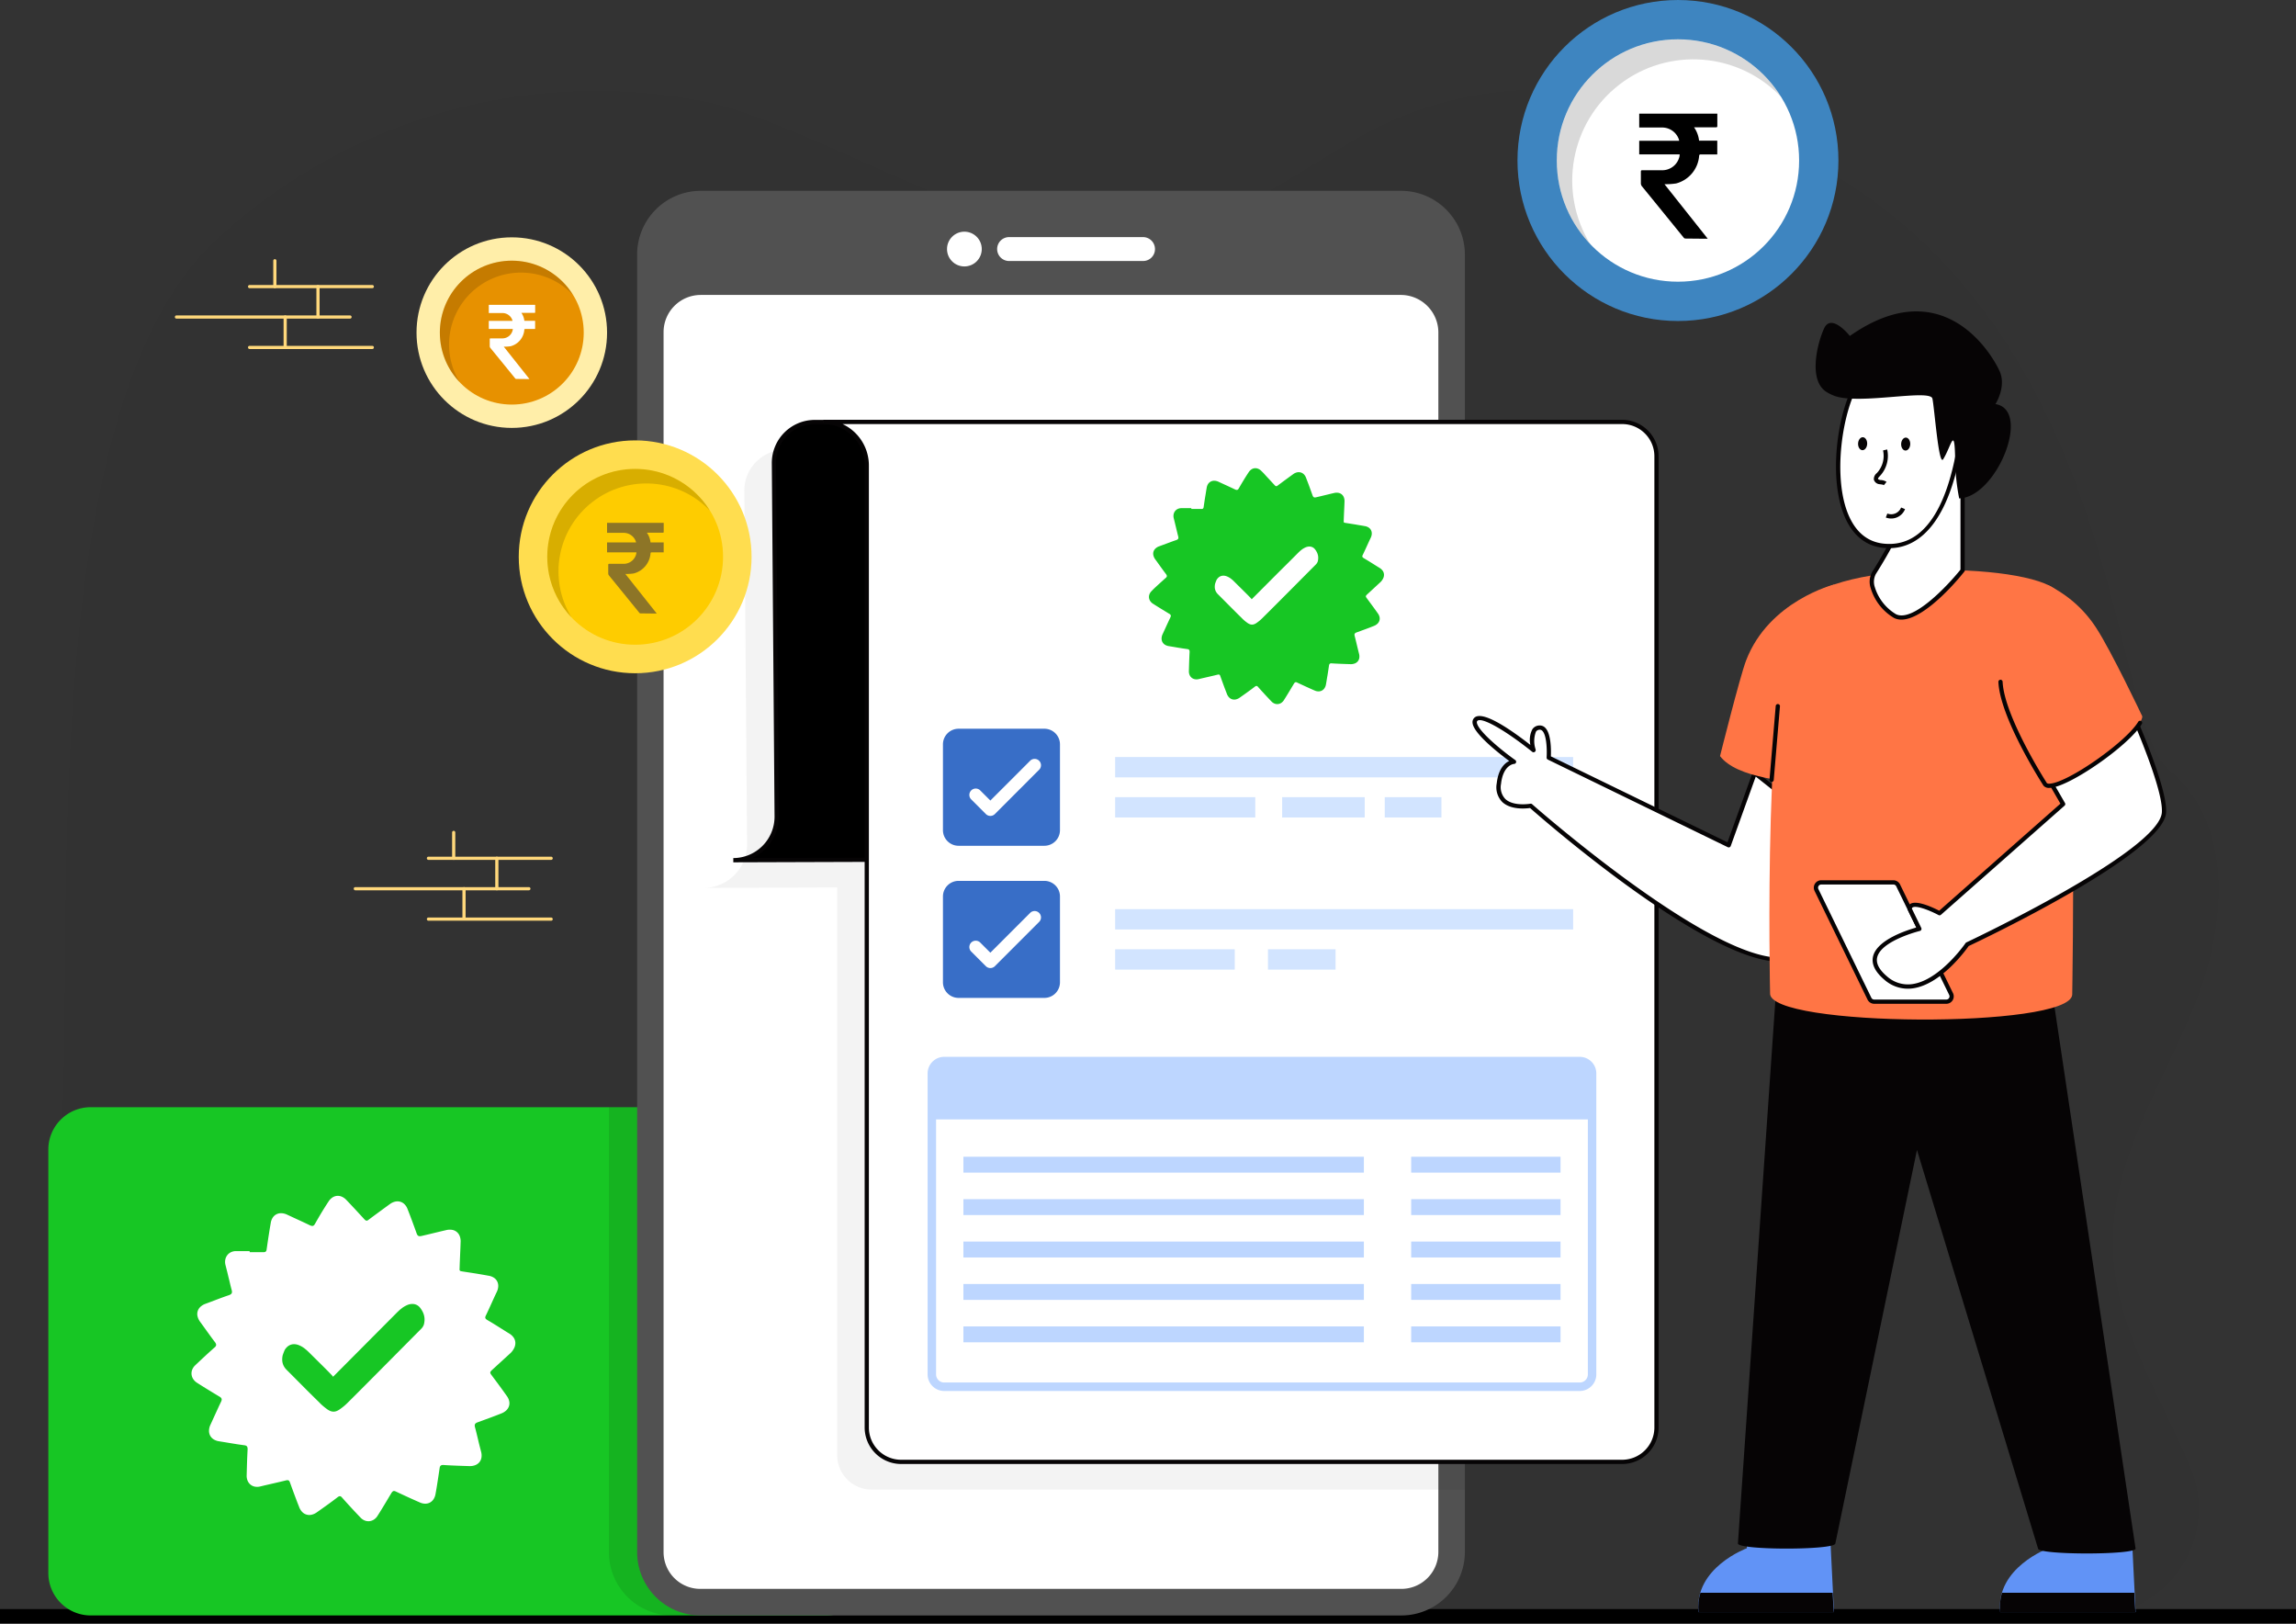 <svg xmlns="http://www.w3.org/2000/svg" width="288.299" height="203.832" xmlns:v="https://vecta.io/nano"><rect width="100%" height="100%" fill="#333333" stroke="none"/><style><![CDATA[.B{fill:#fff}.C{fill:#bdd6ff}.D{fill:#ffd87b}.E{fill:#060405}]]></style><path d="M0 202.011h288.299v1.821H0z"/><g opacity=".03"><path d="M29.452 202.809h233.181a13.41 13.41 0 0 0 12.422-18.522l-.073-.175c-3.833-9.06-9.522-17.8-9.7-27.625-.2-10.672 6.123-20.2 10.178-30.088s5.18-22.907-3.106-29.705c-9.032-7.41-4.287-75.684-72.7-84.958a45.8 45.8 0 0 0-29.123 5.579c-8.848 5.076-17.357 11.433-27.421 13.186-13.727 2.391-40.738-14.8-54.369-17.68-22.23-4.494-45.261 2.036-61.824 17.529C3.203 52.795 9.839 123.983 7.473 144.689c-1.6 14.043-2.32 28.857 3.609 41.7 2.226 4.772 5.321 9.088 9.126 12.728 2.488 2.379 5.801 3.703 9.244 3.692z"/></g><path d="M109.055 144.34v53.14a5.33 5.33 0 0 1-5.31 5.332H11.363c-2.93-.021-5.294-2.402-5.294-5.332v-53.14c-.007-2.934 2.36-5.32 5.294-5.337h92.382a5.32 5.32 0 0 1 5.31 5.337z" fill="#17c624"/><path d="M83.707 179.426c-.29-.345-.451-.781-.454-1.232l-.007-.584.007-.6a1.87 1.87 0 0 1 .457-1.219c.726-.627 1.802-.627 2.528 0a1.87 1.87 0 0 1 .456 1.219q.013.356.014.6.001.244-.014.584a1.95 1.95 0 0 1-.453 1.232 1.94 1.94 0 0 1-2.534 0zm1.857-.53a1.24 1.24 0 0 0 .209-.733l.007-.565-.007-.552a1.23 1.23 0 0 0-.209-.724.79.79 0 0 0-1.182 0 1.24 1.24 0 0 0-.209.724l-.006.552.006.565a1.25 1.25 0 0 0 .209.733.81.81 0 0 0 .591.258c.224 0 .438-.093.591-.258zm3.341.89c-.029-.028-.045-.067-.044-.108v-3.277l-.958.737c-.028.023-.064.034-.1.032a.14.14 0 0 1-.121-.064l-.273-.355c-.026-.033-.037-.075-.03-.117s.032-.078.068-.099l1.422-1.1a.29.29 0 0 1 .159-.044h.571c.04 0 .079.016.107.045s.045.067.045.107v4.141c0 .04-.016.079-.045.107s-.067.045-.107.045h-.591c-.04-.002-.077-.02-.103-.05zm2.303-.36a1.94 1.94 0 0 1-.455-1.232l-.006-.584.006-.6c.002-.448.164-.88.457-1.219.726-.627 1.802-.627 2.528 0 .294.338.456.771.457 1.219q.013.356.013.6 0 .244-.013.584c-.004.451-.164.886-.454 1.232a1.94 1.94 0 0 1-2.533 0zm1.856-.53c.146-.216.219-.473.21-.733q.006-.185.006-.565 0-.38-.006-.552a1.23 1.23 0 0 0-.21-.724c-.149-.17-.364-.267-.59-.267a.79.79 0 0 0-.591.267 1.24 1.24 0 0 0-.209.724l-.007.552.007.565a1.24 1.24 0 0 0 .209.733c.152.164.366.258.591.258s.438-.093.591-.258zm3.341.89c-.03-.028-.046-.067-.045-.108v-3.277l-.959.737c-.027.022-.061.033-.095.032-.049.002-.095-.023-.121-.064l-.273-.355c-.026-.033-.037-.075-.029-.117s.032-.077.067-.099l1.423-1.1a.29.29 0 0 1 .159-.044h.571c.084.001.151.068.152.152v4.141c-.001.084-.068.151-.152.152h-.591c-.041-.001-.08-.019-.107-.05zm-15.811-32.531a8.69 8.69 0 0 1 1.351-.091 2.7 2.7 0 0 1 1.365.244c.335.151.552.482.557.85a.99.99 0 0 1-.763.928v.013c.523.09.908.538.919 1.068-.001.367-.18.711-.481.921-.55.317-1.184.454-1.816.394a8.52 8.52 0 0 1-1.132-.066zm1.036 1.66h.344c.548 0 .842-.211.842-.533s-.267-.5-.74-.5c-.149-.002-.298.006-.446.026zm0 1.926c.135.012.27.016.405.013.474 0 .89-.167.89-.624 0-.438-.416-.612-.938-.612h-.356zm4.158-.417l-.33 1.112h-1.084l1.414-4.339h1.37l1.435 4.339h-1.125l-.357-1.112zm1.172-.735l-.288-.921-.232-.837h-.015l-.211.837-.277.921zm2.252 1.847v-4.339h1.222l.959 1.591c.286.478.538.974.755 1.487h.02a15.1 15.1 0 0 1-.088-1.811v-1.267h.961v4.339h-1.1l-.989-1.674a16.39 16.39 0 0 1-.8-1.531l-.021.005.042 1.893v1.307zm4.733-4.339h1.038v1.918h.02l.315-.477 1.05-1.442h1.281l-1.529 1.847 1.613 2.492h-1.222l-1.132-1.873-.4.457v1.416h-1.038zm8.378 46.611v1.4c.003.111-.04.219-.119.298s-.186.122-.298.119H90.864c-.111 0-.217-.044-.295-.122s-.122-.184-.122-.295v-1.4c.004-.229.188-.413.417-.418h11.04a.42.42 0 0 1 .297.121.41.41 0 0 1 .122.297zm-.006-4.515v1.4c.003.111-.04.219-.119.298s-.186.122-.298.119H83.888c-.111.003-.219-.04-.298-.119s-.122-.186-.119-.298v-1.4a.41.41 0 0 1 .122-.295.42.42 0 0 1 .295-.122H101.9c.111 0 .217.044.295.122s.122.184.122.295z" class="B"/><g opacity=".1"><path d="M109.055 144.34v53.14a5.33 5.33 0 0 1-5.311 5.332H84.451a7.96 7.96 0 0 1-7.994-7.978v-55.83h27.288a5.32 5.32 0 0 1 5.31 5.336z"/></g><path d="M183.939 31.936v162.9a7.99 7.99 0 0 1-7.983 7.978h-87.96a7.96 7.96 0 0 1-7.994-7.978v-162.9a8 8 0 0 1 7.994-7.978h87.96c4.398.022 7.958 3.58 7.983 7.978z" fill="#515151"/><path d="M180.609 41.683v153.155a4.65 4.65 0 0 1-4.654 4.638H87.992c-1.238.015-2.429-.468-3.307-1.34s-1.369-2.06-1.363-3.298V41.683a4.67 4.67 0 0 1 4.67-4.654h87.963c2.554.039 4.615 2.1 4.654 4.654z" class="B"/><g opacity=".05"><path d="M183.939 56.454v130.555h-74.5c-2.382-.004-4.311-1.934-4.315-4.316v-71.275l-16.759.053a5.47 5.47 0 0 0 5.442-5.485l-.346-44.381c-.007-2.832 2.282-5.135 5.114-5.145 1.875-.009-9.02-.004 85.364-.006z"/></g><g class="B"><circle cx="2.182" cy="2.182" r="2.182" transform="matrix(.707 -.707 .707 .707 118.009 31.268)"/><path d="M145.026 31.274a1.49 1.49 0 0 1-1.494 1.494h-16.824a1.5 1.5 0 1 1 0-3h16.824a1.5 1.5 0 0 1 1.494 1.506z"/></g><path d="M92.077 107.993l101.355-.327a3.25 3.25 0 0 0 3.251-3.272l-.356-48.449a3.03 3.03 0 0 0-3.272-2.964h-90.762c-2.833.01-5.122 2.313-5.116 5.146l.347 44.384c.009 3.018-2.429 5.472-5.447 5.482z"/><path d="M92.078 108.259v-.532a5.2 5.2 0 0 0 5.179-5.216l-.344-44.38a5.4 5.4 0 0 1 5.38-5.414h90.768c.905-.071 1.799.236 2.469.848s1.058 1.474 1.07 2.382l.355 48.447c.006.937-.362 1.838-1.022 2.502s-1.559 1.038-2.496 1.038l-101.354.327zm10.211-55.012c-2.686.008-4.857 2.192-4.849 4.878l.347 44.383a5.74 5.74 0 0 1-3.3 5.211l98.944-.319c.795.001 1.557-.315 2.118-.879s.874-1.327.869-2.121l-.356-48.448a2.77 2.77 0 0 0-3.006-2.7z" class="E"/><path d="M208.001 57.28v121.936c.001 2.38-1.927 4.312-4.307 4.315h-90.543c-2.381-.005-4.31-1.934-4.315-4.315V58.433c.003-1.447-.569-2.835-1.591-3.859s-2.409-1.6-3.855-1.6h100.3c1.143-.001 2.239.452 3.048 1.259s1.263 1.904 1.263 3.047z" class="B"/><path d="M203.694 183.798h-90.54a4.59 4.59 0 0 1-4.583-4.583V58.431c-.001-2.863-2.318-5.185-5.181-5.192v-.532h100.3a4.58 4.58 0 0 1 4.572 4.572v121.936c0 2.525-2.043 4.575-4.568 4.583zm-97.9-130.559a5.73 5.73 0 0 1 3.308 5.192v120.784c.002 2.236 1.815 4.049 4.051 4.051h90.54a4.05 4.05 0 0 0 4.04-4.051V57.279c-.002-2.23-1.81-4.038-4.04-4.04z" class="E"/><use href="#B" fill="#386ec7"/><use href="#C" class="B"/><g fill="#d2e4ff"><use href="#D"/><path d="M140.023 100.079h17.596v2.552h-17.596zm20.97 0h10.368v2.552h-10.368zm12.884 0h7.117v2.552h-7.117z"/></g><use href="#B" y="19.099" fill="#386ec7"/><use href="#C" y="19.101" class="B"/><g fill="#d2e4ff"><use href="#D" y="19.099"/><path d="M140.023 119.178h15.02v2.553h-15.02zm19.191 0h8.489v2.553h-8.489z"/></g><g class="C"><path d="M198.36 174.631h-79.8c-1.151-.001-2.083-.933-2.084-2.084v-37.782c.001-1.151.933-2.083 2.084-2.084h79.8c1.15.002 2.082.934 2.083 2.084v37.78c0 1.151-.932 2.084-2.083 2.086zm-79.8-40.884a1.02 1.02 0 0 0-1.02 1.02v37.78a1.02 1.02 0 0 0 1.02 1.02h79.8a1.02 1.02 0 0 0 1.02-1.02v-37.782a1.02 1.02 0 0 0-1.02-1.02z"/><path d="M199.91 140.538v-5.771c-.001-.857-.695-1.551-1.552-1.552h-79.8a1.55 1.55 0 0 0-1.552 1.552v5.771z"/><use href="#E"/><use href="#E" y="5.325"/><use href="#E" y="10.651"/><use href="#E" y="15.976"/><use href="#E" y="21.301"/><use href="#F"/><use href="#F" y="5.325"/><use href="#F" y="10.651"/><use href="#F" y="15.976"/><use href="#F" y="21.301"/></g><path d="M190.1 95.643s-1.6.076-1.9 2.746c-.4 3.578 4 2.775 4 2.775s26.029 23.026 33.551 18.8c3.836-2.159 1.353-17.548 1.353-17.548l-6.774-5.357-3.269 9.063-22.6-11s.259-3.9-1.186-3.772c-1.407.119-.752 2.668-.714 2.83-.244-.195-6.158-4.968-7.256-3.869-1.12 1.124 4.795 5.332 4.795 5.332z" class="B"/><path d="M223.506 120.741c-9.246 0-29.577-17.7-31.384-19.3-.519.073-2.4.258-3.476-.743-.608-.617-.874-1.494-.709-2.344.205-1.843 1.008-2.548 1.572-2.816-1.25-.924-4.5-3.447-4.609-4.793-.027-.23.052-.459.216-.623 1.009-1.01 4.636 1.516 7.048 3.4a2.88 2.88 0 0 1 .26-1.985 1.1 1.1 0 0 1 .829-.456.95.95 0 0 1 .769.282c.775.76.744 2.915.715 3.593l22.177 10.79 3.167-8.785c.029-.08.096-.142.178-.165s.171-.006.238.047l6.775 5.357c.053.041.089.1.1.166.1.636 2.468 15.6-1.486 17.823a4.8 4.8 0 0 1-2.38.552zm-31.3-19.844a.26.26 0 0 1 .176.067c.26.229 25.967 22.856 33.244 18.767 3.475-1.955 1.441-15.839 1.236-17.172l-6.4-5.063-3.141 8.716c-.027.07-.081.127-.151.156s-.149.026-.217-.007l-22.6-11a.27.27 0 0 1-.15-.257c.049-.738.047-2.777-.543-3.357-.091-.096-.221-.145-.353-.132-.176.006-.34.094-.442.237-.276.721-.29 1.516-.041 2.247.03.114-.016.235-.114.3a.26.26 0 0 1-.306-.007c-3.42-2.741-6.38-4.411-6.9-3.889-.051.053-.074.127-.062.2.084 1 3 3.425 4.824 4.72.092.066.132.183.101.291s-.129.185-.242.191c-.059 0-1.382.126-1.647 2.509a2.14 2.14 0 0 0 .543 1.9c1.029.96 3.125.591 3.147.588.012-.002.023-.004.035-.005z" class="E"/><path d="M219.348 194.374v-1.751h10.449l.485 9.771h-17c-.582-5.588 6.066-8.02 6.066-8.02z" fill="#6193f6"/><path d="M213.513 199.962c-.24.787-.319 1.613-.234 2.431h17c-.03 0-.093-1.008-.163-2.431z" class="E"/><path d="M257.225 194.374v-1.751h10.449l.484 9.771h-17c-.58-5.588 6.067-8.02 6.067-8.02z" fill="#6193f6"/><path d="M251.39 199.962a6.15 6.15 0 0 0-.235 2.431h17c-.032 0-.093-1.008-.163-2.431zm16.766-5.545c0 .817-12.245.817-12.245 0l-15.205-50.046-10.248 49.4c0 .861-12.234.861-12.234 0l5-72.5h33.981z" class="E"/><g fill="#ff7545"><path d="M230.323 73.377s-8.205 2.045-11.076 9.548c-.783 2.049-3.27 12-3.27 12 2.1 2.74 8.355 3.3 14.771 3.785z"/><path d="M258.601 74.543c-2.312-3.885-28.267-4.558-32.716 1.578-4.6 6.339-3.623 48.564-3.623 48.564-.316 4.285 37.621 4.483 37.938.2 0-.004.79-46.333-1.599-50.342z"/></g><path d="M244.396 125.751h-9.062c-.255.001-.488-.144-.6-.373l-6.653-13.65c-.1-.206-.087-.449.035-.644s.336-.311.565-.31h9.061c.255-.001.488.144.6.373l6.653 13.651c.1.206.086.449-.036.642s-.335.311-.563.311z" class="B"/><path d="M244.397 126.021h-9.062c-.355-.002-.678-.204-.835-.522l-6.653-13.65a.93.93 0 0 1 .836-1.337h9.061c.355.001.679.203.836.522l6.649 13.649a.93.93 0 0 1-.832 1.338zm-15.714-14.977a.4.4 0 0 0-.356.572l6.652 13.65a.4.4 0 0 0 .356.223h9.062a.4.4 0 0 0 .357-.572l-6.653-13.65a.4.4 0 0 0-.357-.223z" class="E"/><path d="M271.726 101.993c-.32 5.13-24.7 16.562-24.7 16.562s-5.6 8.187-10.271 4.215 4.255-6.151 4.255-6.151l-1.216-2.493c.06-1.45 3.741.528 3.741.528l15.521-13.7-3.6-6.25 12.115-5.535s4.349 9.648 4.155 12.824z" class="B"/><path d="M236.582 122.973c-1.147-.979-1.614-1.956-1.389-2.906.5-2.095 4.292-3.3 5.435-3.622l-1.073-2.2c-.019-.04-.028-.084-.027-.128-.003-.271.14-.522.375-.656.831-.474 2.885.508 3.595.874l15.22-13.439-3.5-6.061c-.038-.065-.046-.143-.023-.214s.075-.13.143-.161l12.115-5.535c.064-.03.138-.033.205-.008s.12.076.149.141c.179.4 4.375 9.75 4.179 12.956h0c-.32 5.144-23.106 15.965-24.786 16.756-.412.586-3.517 4.845-7.037 5.316a4.45 4.45 0 0 1-3.581-1.113zm3.483-8.9l1.183 2.426c.035.072.035.157.001.229s-.099.126-.177.146c-.049.012-4.861 1.21-5.361 3.313-.176.74.233 1.54 1.217 2.378.859.779 2.017 1.141 3.167.987 3.465-.463 6.679-5.1 6.71-5.149.027-.039.064-.071.107-.091.242-.114 24.24-11.423 24.545-16.337.172-2.8-3.354-10.942-4.023-12.46l-11.6 5.3 3.458 6c.063.11.04.249-.055.333l-15.521 13.7c-.083.072-.202.086-.3.035-1.056-.567-2.759-1.242-3.243-.967a.2.2 0 0 0-.107.16zm31.658-12.083h0z" class="E"/><path d="M257.1 73.436c2.508 1.206 4.632 3.085 6.134 5.428 1.866 2.86 5.685 10.9 5.685 10.9 1.123 1.352-10.829 10.441-12.2 8.69 0 0-5.395-8.367-5.6-12.862-.274-5.756 5.981-12.156 5.981-12.156z" fill="#ff7545"/><path d="M257.315 98.919c-.274.023-.543-.084-.726-.289-.236-.365-5.45-8.5-5.659-13.015-.007-.146.106-.271.252-.278s.271.106.278.252c.205 4.373 5.508 12.647 5.562 12.73.115.065.249.087.378.063 2.315-.15 9.569-5.232 11.088-7.768.049-.081.137-.13.232-.129s.181.054.228.137.044.184-.004.265c-1.609 2.689-9.031 7.864-11.508 8.025a1.32 1.32 0 0 1-.12.006z" class="E"/><path d="M237.839 67.543l-2.521 4.382c-1 1.555.886 4.509 2.607 5.41 2.8 1.468 8.29-5.163 8.29-5.163l.22-14.623z" class="B"/><path d="M237.802 77.568c-1.403-.836-2.441-2.169-2.907-3.735-.228-.682-.155-1.429.2-2.055 1.308-2.03 2.5-4.337 2.508-4.359l.036-.052 9.062-10.537v14.872l-.059.073c-1.737 2.193-6.323 7.113-8.84 5.793zm.26-9.878a60.21 60.21 0 0 1-2.521 4.376c-.264.503-.312 1.092-.132 1.631a6 6 0 0 0 2.64 3.4c2.119 1.107 6.52-3.585 8.119-5.581V58.268z" class="E"/><path d="M246.098 55.641c-.142.2-1.466 13.789-9.646 12.869s-6.053-17.823-2.4-21.569 11.111-.388 11.111-.388l2.444 5.888z" class="B"/><g class="E"><path d="M237.213 68.82a7.03 7.03 0 0 1-.794-.045c-2.33-.262-4.066-1.816-5.023-4.5-1.982-5.549-.264-14.725 2.465-17.524 3.739-3.835 11.1-.585 11.411-.445l.1.043 2.532 6.095-1.559 3.3a6.53 6.53 0 0 0-.07.4c-1.381 8.217-4.583 12.675-9.062 12.676zm1.7-23.379a6.32 6.32 0 0 0-4.674 1.685c-2.573 2.639-4.234 11.684-2.345 16.974.9 2.51 2.438 3.9 4.582 4.145 4.635.525 7.843-3.693 9.268-12.192a2.03 2.03 0 0 1 .117-.541l1.454-3.078-2.358-5.679a17.24 17.24 0 0 0-6.042-1.313zm.947 10.331c-.018.448-.287.8-.6.79s-.556-.385-.539-.834.287-.8.6-.79.556.385.539.834zm-5.408-.045c-.018.448-.287.8-.6.79s-.557-.385-.539-.834.287-.8.6-.79.556.385.539.834zm2.097 5.185c-.079-.063-.183-.079-.519-.122-.344-.015-.641-.247-.738-.578a.95.95 0 0 1 .368-.812c.72-.76 1.015-1.828.786-2.85l.519-.123a3.69 3.69 0 0 1-.913 3.333c-.112.117-.254.264-.237.349.012.063.141.13.3.155.274.002.541.083.77.234zm.244 4.059l.192-.5a1.34 1.34 0 0 0 1.73-.754l.494.2a1.87 1.87 0 0 1-2.417 1.054z"/><path d="M229.349 49.21a5.85 5.85 0 0 0 1.107.529c3.222 1.063 11.937-.93 12.19.308.258 1.218.787 8.513 1.348 7.614 1.06-1.7 1.449-4.5 1.512.359a26.87 26.87 0 0 0 .5 4.552c4.68-.124 9.148-11.085 4.557-11.843 0 0 1.393-2.172.527-4.115-.863-1.958-7.021-12.7-18.812-4.436-.225-.291-2.332-2.784-3.207-1-.787 1.632-2.129 6.524.278 8.032zm-6.893 48.954h-.022c-.146-.012-.255-.141-.243-.287l.78-9.261c.021-.139.146-.238.286-.226s.247.13.245.27l-.781 9.261c-.012.137-.127.243-.265.243z"/></g><circle cx="210.693" cy="20.151" r="20.15" fill="#3e85c0"/><circle cx="210.693" cy="20.151" r="15.215" class="B"/><g opacity=".15"><path d="M223.639 12.165c-5.377-5.638-14.144-6.302-20.308-1.539s-7.735 13.414-3.638 20.039c-4.016-4.206-5.283-10.334-3.264-15.788s6.971-9.28 12.758-9.856 11.397 2.196 14.452 7.144z"/></g><circle cx="64.264" cy="41.759" r="11.963" fill="#ffeea9"/><circle cx="64.264" cy="41.759" r="9.033" fill="#e79100"/><g opacity=".15"><path d="M71.95 37.018c-3.193-3.342-8.394-3.735-12.052-.91s-4.593 7.957-2.166 11.891a9.03 9.03 0 0 1 5.638-15.226 9.03 9.03 0 0 1 8.58 4.245z"/></g><circle cx="79.754" cy="69.905" r="14.617" fill="#ffdd4f"/><circle cx="79.754" cy="69.905" r="11.037" fill="#fecc00"/><g opacity=".15"><path d="M89.145 64.112c-3.9-4.087-10.257-4.569-14.729-1.115s-5.612 9.726-2.643 14.532c-2.916-3.051-3.837-7.498-2.372-11.456s5.059-6.734 9.259-7.151 8.27 1.598 10.485 5.191z"/></g><path d="M31.342 35.982h15.407" class="C"/><use href="#G" class="D"/><path d="M31.342 43.62h15.407" class="C"/><use href="#G" y="7.638" class="D"/><path d="M22.156 39.801H43.95" class="C"/><path d="M43.951 40H22.158a.2.2 0 1 1 0-.4h21.793a.2.2 0 1 1 0 .4z" class="D"/><path d="M34.512 32.736v3.246" class="C"/><use href="#H" class="D"/><path d="M39.929 35.982v3.819" class="C"/><path d="M39.929 40a.2.2 0 0 1-.2-.2v-3.819a.2.2 0 0 1 .3-.173.2.2 0 0 1 .1.173V39.8a.2.2 0 0 1-.2.2z" class="D"/><path d="M35.808 39.801v3.691" class="C"/><use href="#I" class="D"/><path d="M53.799 107.754h15.407" class="C"/><use href="#J" class="D"/><path d="M53.799 115.392h15.407" class="C"/><use href="#J" y="7.638" class="D"/><path d="M44.613 111.573h21.794" class="C"/><path d="M66.408 111.772H44.615a.2.2 0 1 1 0-.4h21.793a.2.2 0 1 1 0 .4z" class="D"/><path d="M56.969 104.508v3.246" class="C"/><use href="#H" x="22.457" y="71.772" class="D"/><path d="M62.386 107.754v3.819" class="C"/><path d="M62.386 111.772a.2.2 0 0 1-.2-.2v-3.819a.2.2 0 0 1 .3-.173.2.2 0 0 1 .1.173v3.819a.2.2 0 0 1-.2.2z" class="D"/><path d="M58.265 111.573v3.691" class="C"/><use href="#I" x="22.457" y="71.772" class="D"/><path d="M210.912 19.382h-5.082v-1.711h5.015c-.011-.063-.025-.125-.042-.187a2.22 2.22 0 0 0-2.061-1.476h-2.7-.212v-1.736h9.807v.307 1.228c0 .135-.037.177-.174.176-.836-.006-1.671 0-2.506 0h-.242c.348.498.565 1.076.63 1.68h2.285v1.724h-.189-1.867c-.165 0-.216.047-.222.208a3.9 3.9 0 0 1-2.889 3.436 7.99 7.99 0 0 1-1.185.092c-.073.005-.148 0-.277 0l5.431 6.844h-.78l-2-.019c-.098.003-.19-.044-.246-.124q-2.605-3.21-5.218-6.414a.61.61 0 0 1-.151-.429v-1.408c0-.152.033-.206.2-.2h2.473c1.055.006 1.968-.734 2.182-1.767l.02-.224z"/><path d="M64.393 41.302h-3.017v-1.016h2.978c-.006-.037-.015-.074-.025-.111-.184-.519-.672-.868-1.223-.876h-1.6-.13v-1.031h5.823v.182.729c0 .08-.022.105-.1.1h-1.488-.144a2.14 2.14 0 0 1 .374 1h1.352v1.024h-.117-1.109c-.1 0-.128.028-.132.124-.084.974-.77 1.79-1.715 2.04a4.74 4.74 0 0 1-.7.055h-.164l3.224 4.063h-.463c-.4 0-.791-.01-1.186-.011-.058.002-.113-.026-.146-.073q-1.547-1.906-3.1-3.808c-.061-.07-.093-.162-.089-.255v-.836c0-.09.02-.122.118-.121h1.468c.627.002 1.168-.437 1.294-1.051.011-.035.012-.074.017-.128z" class="B"/><path d="M79.912 69.347h-3.686v-1.245h3.638c-.007-.046-.018-.091-.03-.136a1.61 1.61 0 0 0-1.495-1.07h-1.961-.152v-1.259h7.114v.222.891c0 .1-.027.129-.126.128h-1.818-.17c.253.361.41.781.457 1.219h1.652v1.251h-.137-1.354c-.12 0-.157.034-.161.151a2.83 2.83 0 0 1-2.1 2.492 5.8 5.8 0 0 1-.86.067h-.2l3.939 4.965h-.566c-.483 0-.966-.012-1.449-.014a.21.21 0 0 1-.179-.09q-1.89-2.329-3.785-4.653c-.075-.086-.114-.197-.109-.311v-1.022c0-.11.024-.149.144-.148h1.794c.766.004 1.428-.532 1.583-1.282.01-.043.011-.09.017-.156z" fill="#8d7527"/><path d="M63.948 167.42q-.349-.212-.693-.429l-.686-.432q-.343-.215-.686-.426-.343-.211-.693-.41a.94.94 0 0 1-.162-.122c-.038-.035-.067-.079-.084-.128s-.014-.103 0-.153c.017-.07.045-.137.081-.2q.173-.362.342-.729.169-.367.335-.735.167-.368.335-.735.168-.367.342-.729a1.77 1.77 0 0 0 .183-.7 1.26 1.26 0 0 0-.128-.614 1.21 1.21 0 0 0-.414-.464c-.204-.132-.434-.218-.675-.252q-.4-.075-.8-.144-.4-.069-.8-.135l-.797-.123-.8-.123-.268-.046a.24.24 0 0 1-.135-.071c-.029-.043-.044-.094-.041-.146l.011-.27q.011-.4.028-.8.017-.4.034-.8.018-.4.034-.8.016-.4.028-.8a1.81 1.81 0 0 0-.119-.73c-.158-.411-.524-.706-.959-.773a1.85 1.85 0 0 0-.752.038q-.386.087-.772.18l-.772.186-.772.186q-.386.092-.772.18a1.02 1.02 0 0 1-.2.028.38.38 0 0 1-.16-.028c-.051-.022-.095-.057-.129-.1a.78.78 0 0 1-.108-.2q-.138-.387-.277-.769-.139-.382-.28-.763-.141-.381-.286-.763-.145-.382-.3-.769c-.08-.228-.209-.436-.377-.61-.148-.151-.332-.262-.535-.323a1.3 1.3 0 0 0-.621-.022 1.76 1.76 0 0 0-.655.29q-.348.25-.69.5-.342.25-.681.5l-.674.495-.671.5a.54.54 0 0 1-.138.088.25.25 0 0 1-.123.02.28.28 0 0 1-.117-.043c-.044-.029-.084-.062-.12-.1l-.575-.624-.575-.621q-.288-.309-.575-.615-.287-.306-.573-.605a1.7 1.7 0 0 0-.564-.4c-.189-.082-.395-.116-.6-.1s-.402.087-.574.2c-.195.13-.361.301-.486.5q-.223.337-.44.681-.217.344-.427.69-.21.347-.415.7-.205.353-.4.7a1.02 1.02 0 0 1-.121.182c-.035.044-.08.078-.131.1s-.108.025-.162.016a.9.9 0 0 1-.216-.062q-.362-.175-.724-.345-.362-.17-.727-.338l-.734-.338-.743-.345c-.22-.102-.458-.159-.7-.166a1.28 1.28 0 0 0-.612.137 1.22 1.22 0 0 0-.461.418 1.67 1.67 0 0 0-.248.677q-.073.412-.14.825-.067.413-.131.828-.064.415-.125.834-.061.419-.122.843c-.006.051-.019.102-.038.15a.29.29 0 0 1-.069.1c-.031.028-.067.049-.107.06-.049.014-.099.02-.15.019h-1.766v-.132h-1.725c-.217-.002-.431.046-.627.139a1.28 1.28 0 0 0-.458.373 1.33 1.33 0 0 0-.246.542 1.52 1.52 0 0 0 .01.645q.1.4.2.794.1.394.191.787.1.393.191.787.091.394.2.794c.024.078.038.159.043.24.004.062-.007.123-.032.18s-.069.102-.12.137c-.068.046-.141.083-.219.109q-.373.125-.746.26-.373.135-.75.279l-.746.282q-.373.141-.746.279a1.81 1.81 0 0 0-.625.39 1.24 1.24 0 0 0-.325.537c-.058.205-.063.422-.014.63.058.242.163.47.31.671q.238.324.471.648l.464.645q.232.321.464.639.232.318.47.629a1 1 0 0 1 .116.189c.026.054.039.113.039.173s-.022.117-.055.167c-.045.065-.1.123-.164.17q-.31.274-.614.549-.304.275-.6.552-.3.277-.6.558-.3.281-.6.568a1.51 1.51 0 0 0-.372.548 1.28 1.28 0 0 0-.079.6 1.31 1.31 0 0 0 .207.573 1.6 1.6 0 0 0 .486.473q.349.224.7.443.351.219.7.433l.7.427.7.424c.066.034.126.077.181.127.09.079.128.201.1.317a.87.87 0 0 1-.08.221q-.173.361-.34.723-.167.362-.334.726l-.333.732q-.168.368-.34.741a1.81 1.81 0 0 0-.157.713 1.27 1.27 0 0 0 .15.611 1.25 1.25 0 0 0 .429.455 1.75 1.75 0 0 0 .68.246l.8.129.793.132.786.126.777.11a.77.77 0 0 1 .207.045c.051.019.097.051.133.092s.059.094.071.148c.016.07.023.141.022.213q-.023.411-.041.821-.018.41-.031.821-.014.411-.025.821-.011.41-.022.821a1.6 1.6 0 0 0 .118.67 1.26 1.26 0 0 0 .359.487 1.24 1.24 0 0 0 .545.257 1.55 1.55 0 0 0 .674-.02q.41-.1.819-.194l.816-.188q.407-.093.81-.188.403-.095.8-.194a.82.82 0 0 1 .189-.024c.094-.003.182.045.23.126a.83.83 0 0 1 .078.163q.138.386.277.766.139.38.28.76.141.379.286.76.145.381.3.766a1.76 1.76 0 0 0 .377.631 1.24 1.24 0 0 0 1.173.367 1.78 1.78 0 0 0 .672-.3l.669-.473q.334-.237.666-.476.332-.239.659-.482.328-.243.65-.492a.66.66 0 0 1 .157-.088c.042-.016.087-.022.132-.016s.085.025.12.052a.69.69 0 0 1 .121.118q.287.323.574.641.287.318.577.632.29.314.583.625.293.311.593.622a1.47 1.47 0 0 0 .547.369c.189.071.393.095.593.07a1.28 1.28 0 0 0 .561-.215 1.54 1.54 0 0 0 .451-.489q.223-.348.439-.7.216-.352.43-.708.213-.354.424-.708.211-.354.421-.7c.034-.058.075-.112.12-.162.034-.038.076-.068.123-.087a.27.27 0 0 1 .142-.012.62.62 0 0 1 .177.062l.747.348.747.345q.373.171.747.338.374.167.746.329c.211.101.441.158.675.166.205.006.409-.038.593-.129s.34-.231.456-.4c.131-.191.22-.408.262-.636q.074-.4.141-.8.067-.4.129-.816.064-.407.126-.817.062-.41.123-.821a.81.81 0 0 1 .045-.212c.038-.113.135-.195.252-.213.077-.013.155-.016.232-.007q.4.025.8.044.4.019.8.035l.8.029.8.025a1.89 1.89 0 0 0 .745-.117c.202-.076.382-.204.521-.369a1.22 1.22 0 0 0 .26-.574c.039-.244.026-.494-.039-.733q-.1-.386-.2-.777-.1-.391-.189-.783-.094-.392-.189-.783-.095-.391-.2-.777c-.016-.065-.024-.133-.024-.2 0-.052.012-.103.035-.149s.058-.087.1-.118c.057-.04.118-.074.182-.1l.751-.274.757-.278q.379-.14.757-.284.378-.144.751-.293c.234-.087.448-.219.63-.389.155-.146.272-.329.338-.532a1.21 1.21 0 0 0 .027-.62 1.7 1.7 0 0 0-.3-.651q-.237-.336-.48-.673-.243-.337-.489-.673-.246-.336-.5-.673l-.5-.673a.7.7 0 0 1-.088-.153.24.24 0 0 1-.016-.125c.008-.043.026-.084.052-.119.035-.048.074-.093.117-.134l.6-.548.6-.548.6-.548.6-.548c.189-.191.342-.415.453-.66a1.4 1.4 0 0 0 .121-.654c-.017-.215-.089-.421-.209-.6-.146-.207-.334-.382-.552-.511zm-10.724-1.131a1.21 1.21 0 0 1-.061.149c-.024.049-.05.096-.079.142a1.52 1.52 0 0 1-.092.13 1.31 1.31 0 0 1-.1.111q-1.154 1.16-2.308 2.324l-2.311 2.33q-1.155 1.162-2.315 2.33-1.16 1.168-2.324 2.322-.112.112-.229.218-.117.106-.238.206-.121.1-.244.193-.123.093-.248.181c-.125.092-.262.167-.406.224a1.05 1.05 0 0 1-.777 0 1.85 1.85 0 0 1-.408-.224l-.273-.206-.267-.218-.255-.23-.236-.243q-.512-.5-1.018-1-.506-.5-1.012-1.012l-1.012-1.018q-.507-.51-1.019-1.021a2.02 2.02 0 0 1-.322-.411 1.68 1.68 0 0 1-.179-.436 1.85 1.85 0 0 1-.055-.461 2.57 2.57 0 0 1 .051-.486l.055-.175.064-.175.07-.175.073-.175a1.66 1.66 0 0 1 .344-.416 1.26 1.26 0 0 1 .913-.309 1.66 1.66 0 0 1 .532.126 2.83 2.83 0 0 1 .356.173 3.35 3.35 0 0 1 .325.214l.3.245.282.266q.362.362.724.718l.72.712q.359.355.714.711.355.356.7.718c.016.016.031.033.045.05l.039.05.039.05c.014.017.029.034.045.05l.36-.362.342-.344.33-.331.323-.325 1.681-1.69 1.675-1.684 1.68-1.688 1.682-1.691.305-.286.324-.255a3.43 3.43 0 0 1 .349-.217c.123-.067.25-.125.38-.174.142-.049.289-.078.439-.087a1.3 1.3 0 0 1 .411.041c.132.036.256.094.368.172a1.33 1.33 0 0 1 .309.306c.119.156.222.324.307.5a2.24 2.24 0 0 1 .173.506c.036.171.05.345.042.519-.008.182-.035.362-.083.538z" class="B"/><path d="M173.247 71.309q-.253-.154-.5-.311l-.5-.313q-.249-.156-.5-.309-.251-.153-.5-.3a.68.68 0 0 1-.117-.088.23.23 0 0 1-.061-.093c-.01-.036-.01-.075 0-.111.013-.05.033-.098.059-.142q.126-.262.249-.528.123-.266.244-.533.122-.267.244-.533.122-.266.249-.528c.079-.158.125-.331.134-.508a.91.91 0 0 0-.092-.445c-.069-.136-.172-.252-.3-.336-.148-.096-.315-.158-.49-.182q-.289-.054-.579-.1-.29-.046-.579-.1l-.583-.093-.579-.091-.195-.033c-.038-.005-.073-.023-.1-.051-.021-.031-.032-.068-.03-.106l.008-.2q.009-.29.021-.579.012-.289.026-.579.013-.29.026-.579.013-.289.023-.576a1.31 1.31 0 0 0-.086-.529.89.89 0 0 0-.7-.561c-.182-.028-.368-.019-.546.028q-.28.063-.56.131l-.56.135-.56.135q-.28.067-.56.131c-.048.011-.097.018-.146.02-.04.002-.079-.005-.116-.02s-.069-.043-.094-.075c-.033-.044-.059-.092-.078-.143q-.1-.281-.2-.558-.1-.277-.2-.553-.1-.276-.207-.553-.107-.277-.214-.558a1.21 1.21 0 0 0-.273-.441.91.91 0 0 0-.388-.234c-.148-.043-.305-.049-.456-.017a1.28 1.28 0 0 0-.476.21l-.5.362-.495.362-.49.362-.488.362c-.03.026-.064.048-.1.064-.028.012-.059.017-.089.014a.2.2 0 0 1-.085-.031.49.49 0 0 1-.087-.072l-.416-.451-.417-.45q-.213-.224-.413-.45-.2-.226-.421-.434a1.23 1.23 0 0 0-.409-.29.92.92 0 0 0-.435-.076.9.9 0 0 0-.417.145 1.21 1.21 0 0 0-.353.362q-.165.248-.321.493-.156.245-.311.5-.153.251-.3.5-.147.249-.293.507a.74.74 0 0 1-.088.132.25.25 0 0 1-.1.071c-.038.014-.078.018-.118.012a.65.65 0 0 1-.156-.045q-.262-.127-.525-.25l-.528-.245-.525-.239-.539-.25a1.3 1.3 0 0 0-.508-.12c-.154-.004-.307.031-.444.1a.89.89 0 0 0-.335.3 1.21 1.21 0 0 0-.181.491q-.054.3-.1.6-.046.3-.1.6-.047.3-.092.6-.045.3-.089.611c-.005.037-.014.074-.028.109-.011.028-.028.054-.05.075a.2.2 0 0 1-.077.043c-.035.01-.072.015-.109.014h-1.283v-.1h-1.254a1.04 1.04 0 0 0-.456.1.93.93 0 0 0-.333.27c-.089.116-.15.25-.179.393a1.1 1.1 0 0 0 .007.467q.073.29.142.575.069.285.138.571.069.285.138.571.069.286.142.575c.017.057.027.115.031.174.003.045-.005.09-.024.131a.26.26 0 0 1-.087.1.67.67 0 0 1-.159.079q-.271.09-.542.189-.271.099-.542.2l-.542.2q-.271.1-.542.2c-.169.062-.324.159-.454.283a.9.9 0 0 0-.237.389c-.042.149-.046.306-.011.457.042.175.118.34.224.486q.172.235.341.47l.336.468q.168.233.336.463.168.23.341.456c.033.042.061.088.084.137.019.039.028.082.028.125s-.016.085-.04.121c-.033.047-.073.089-.119.123q-.225.2-.447.4-.222.2-.44.4-.219.2-.435.4-.216.2-.43.431a1.1 1.1 0 0 0-.271.4.93.93 0 0 0-.058.434.95.95 0 0 0 .149.416 1.16 1.16 0 0 0 .353.343q.253.163.507.321.254.158.507.314l.507.31.507.308c.047.025.091.056.131.092.065.057.093.146.073.23a.63.63 0 0 1-.058.16q-.126.262-.248.524-.122.262-.243.527l-.243.531q-.122.267-.248.538a1.31 1.31 0 0 0-.115.517.92.92 0 0 0 .108.443c.074.135.181.248.311.33a1.27 1.27 0 0 0 .494.179l.578.094.576.1.571.091.564.08a.56.56 0 0 1 .151.033c.039.013.073.036.1.067s.043.068.051.107a.66.66 0 0 1 .015.155q-.017.3-.03.6-.013.3-.024.6-.011.3-.019.6-.008.3-.017.6c-.007.166.022.332.085.486a.91.91 0 0 0 .26.353.9.9 0 0 0 .4.186c.162.031.33.026.49-.015q.3-.072.6-.141l.593-.136.588-.136q.293-.069.582-.141a.6.6 0 0 1 .138-.017c.068-.002.132.033.167.092a.6.6 0 0 1 .038.095q.1.28.2.556.1.276.2.551.1.275.207.551.107.276.214.556c.058.17.151.326.273.458a.9.9 0 0 0 .852.266 1.3 1.3 0 0 0 .488-.219l.486-.343q.243-.172.484-.346.241-.174.48-.35.238-.177.473-.357a.48.48 0 0 1 .114-.064.2.2 0 0 1 .1-.012.2.2 0 0 1 .087.038.5.5 0 0 1 .087.085q.208.235.417.465.209.23.419.458.21.228.423.454.213.226.43.451c.111.119.248.21.4.268a.9.9 0 0 0 .431.051.93.93 0 0 0 .408-.156 1.12 1.12 0 0 0 .327-.351q.162-.253.32-.509.158-.256.313-.514l.309-.514q.154-.256.306-.509a.72.72 0 0 1 .087-.117.25.25 0 0 1 .09-.063.2.2 0 0 1 .1-.009.45.45 0 0 1 .128.045l.542.252.542.25q.271.124.542.246.271.122.542.239a1.23 1.23 0 0 0 .49.121.91.91 0 0 0 .431-.094.9.9 0 0 0 .331-.288c.095-.138.161-.296.191-.461q.054-.289.1-.582.046-.293.1-.589.047-.3.092-.593.045-.293.09-.6a.59.59 0 0 1 .033-.154.23.23 0 0 1 .183-.154.59.59 0 0 1 .169 0q.289.018.578.032.289.014.578.025l.578.021.578.018c.185.008.369-.021.542-.085a.92.92 0 0 0 .379-.267c.098-.12.163-.263.189-.416a1.27 1.27 0 0 0-.028-.532q-.073-.28-.141-.564-.068-.284-.137-.568-.068-.284-.137-.568-.069-.284-.141-.564a.59.59 0 0 1-.017-.142c0-.038.009-.075.026-.108s.045-.063.076-.085a.67.67 0 0 1 .132-.074l.545-.2.55-.2q.275-.1.55-.206.275-.106.545-.213c.17-.063.326-.159.458-.282.113-.106.198-.239.246-.386a.88.88 0 0 0 .02-.449 1.23 1.23 0 0 0-.219-.472q-.172-.244-.348-.488-.176-.244-.355-.488l-.359-.488-.361-.488a.51.51 0 0 1-.064-.111c-.012-.029-.016-.06-.012-.091s.019-.061.038-.086c.025-.036.054-.069.085-.1l.433-.4.433-.4.433-.4.433-.4c.137-.138.249-.3.33-.478a1.01 1.01 0 0 0 .088-.474.9.9 0 0 0-.151-.438 1.3 1.3 0 0 0-.382-.361zm-7.784-.82a.88.88 0 0 1-.044.108c-.018.034-.037.068-.058.1a1.1 1.1 0 0 1-.067.094.95.95 0 0 1-.071.081q-.839.841-1.678 1.685l-1.68 1.69q-.841.845-1.684 1.689-.843.844-1.691 1.684-.081.081-.166.158-.085.077-.173.149-.088.072-.178.14-.09.068-.18.131c-.093.067-.193.122-.3.163a.76.76 0 0 1-.564 0 1.34 1.34 0 0 1-.3-.163l-.2-.149c-.067-.049-.13-.1-.194-.158l-.185-.167-.171-.176q-.371-.361-.738-.727-.367-.366-.734-.734l-.734-.738q-.368-.37-.739-.741c-.09-.089-.169-.19-.233-.3-.058-.099-.101-.205-.129-.316a1.34 1.34 0 0 1-.039-.334 1.86 1.86 0 0 1 .038-.353l.04-.127.047-.127.051-.127.054-.127a1.21 1.21 0 0 1 .25-.3.92.92 0 0 1 .664-.224 1.2 1.2 0 0 1 .386.092 2.05 2.05 0 0 1 .259.125c.082.047.16.099.236.155l.218.177.2.193q.263.262.525.521l.522.516q.26.258.518.516.258.258.511.52a.47.47 0 0 1 .032.036l.028.036.028.036a.47.47 0 0 0 .032.036l.262-.263.249-.249.24-.24.235-.236 1.223-1.226 1.218-1.221 1.226-1.215 1.223-1.226.222-.207.235-.185a2.5 2.5 0 0 1 .254-.158 2.24 2.24 0 0 1 .276-.126 1.22 1.22 0 0 1 .319-.063c.101-.006.202.004.3.03a.85.85 0 0 1 .267.125c.086.061.162.136.224.222a2.13 2.13 0 0 1 .222.363 1.62 1.62 0 0 1 .125.367c.026.124.036.25.03.376-.005.132-.025.263-.059.39z" fill="#17c624"/><defs ><path id="B" d="M133.096 93.451v10.77a1.96 1.96 0 0 1-1.956 1.962h-10.776c-1.083-.001-1.961-.879-1.962-1.962v-10.77c.001-1.083.879-1.961 1.962-1.962h10.776a1.96 1.96 0 0 1 1.956 1.962z"/><path id="C" d="M123.79 102.199l-1.873-1.873a.8.8 0 0 1 1.129-1.129l1.309 1.308 5.03-5.031a.8.8 0 0 1 1.129 1.129l-5.595 5.6a.8.8 0 0 1-1.129-.004z"/><path id="D" d="M140.023 95.04h57.509v2.553h-57.509z"/><path id="E" d="M120.969 145.223h50.287v1.994h-50.287z"/><path id="F" d="M195.949 147.217h-18.754v-1.994h18.754z"/><path id="G" d="M46.749 36.181H31.341a.2.2 0 1 1 0-.4h15.408a.2.2 0 1 1 0 .4z"/><path id="H" d="M34.512 36.182a.2.2 0 0 1-.2-.2v-3.246a.2.2 0 0 1 .4 0v3.246a.2.2 0 0 1-.2.2z"/><path id="I" d="M35.808 43.692a.2.2 0 0 1-.2-.2v-3.691a.2.2 0 0 1 .3-.173.2.2 0 0 1 .1.173v3.691a.2.2 0 0 1-.2.2z"/><path id="J" d="M69.206 107.953H53.798a.2.2 0 1 1 0-.4h15.408a.2.2 0 1 1 0 .4z"/></defs></svg>